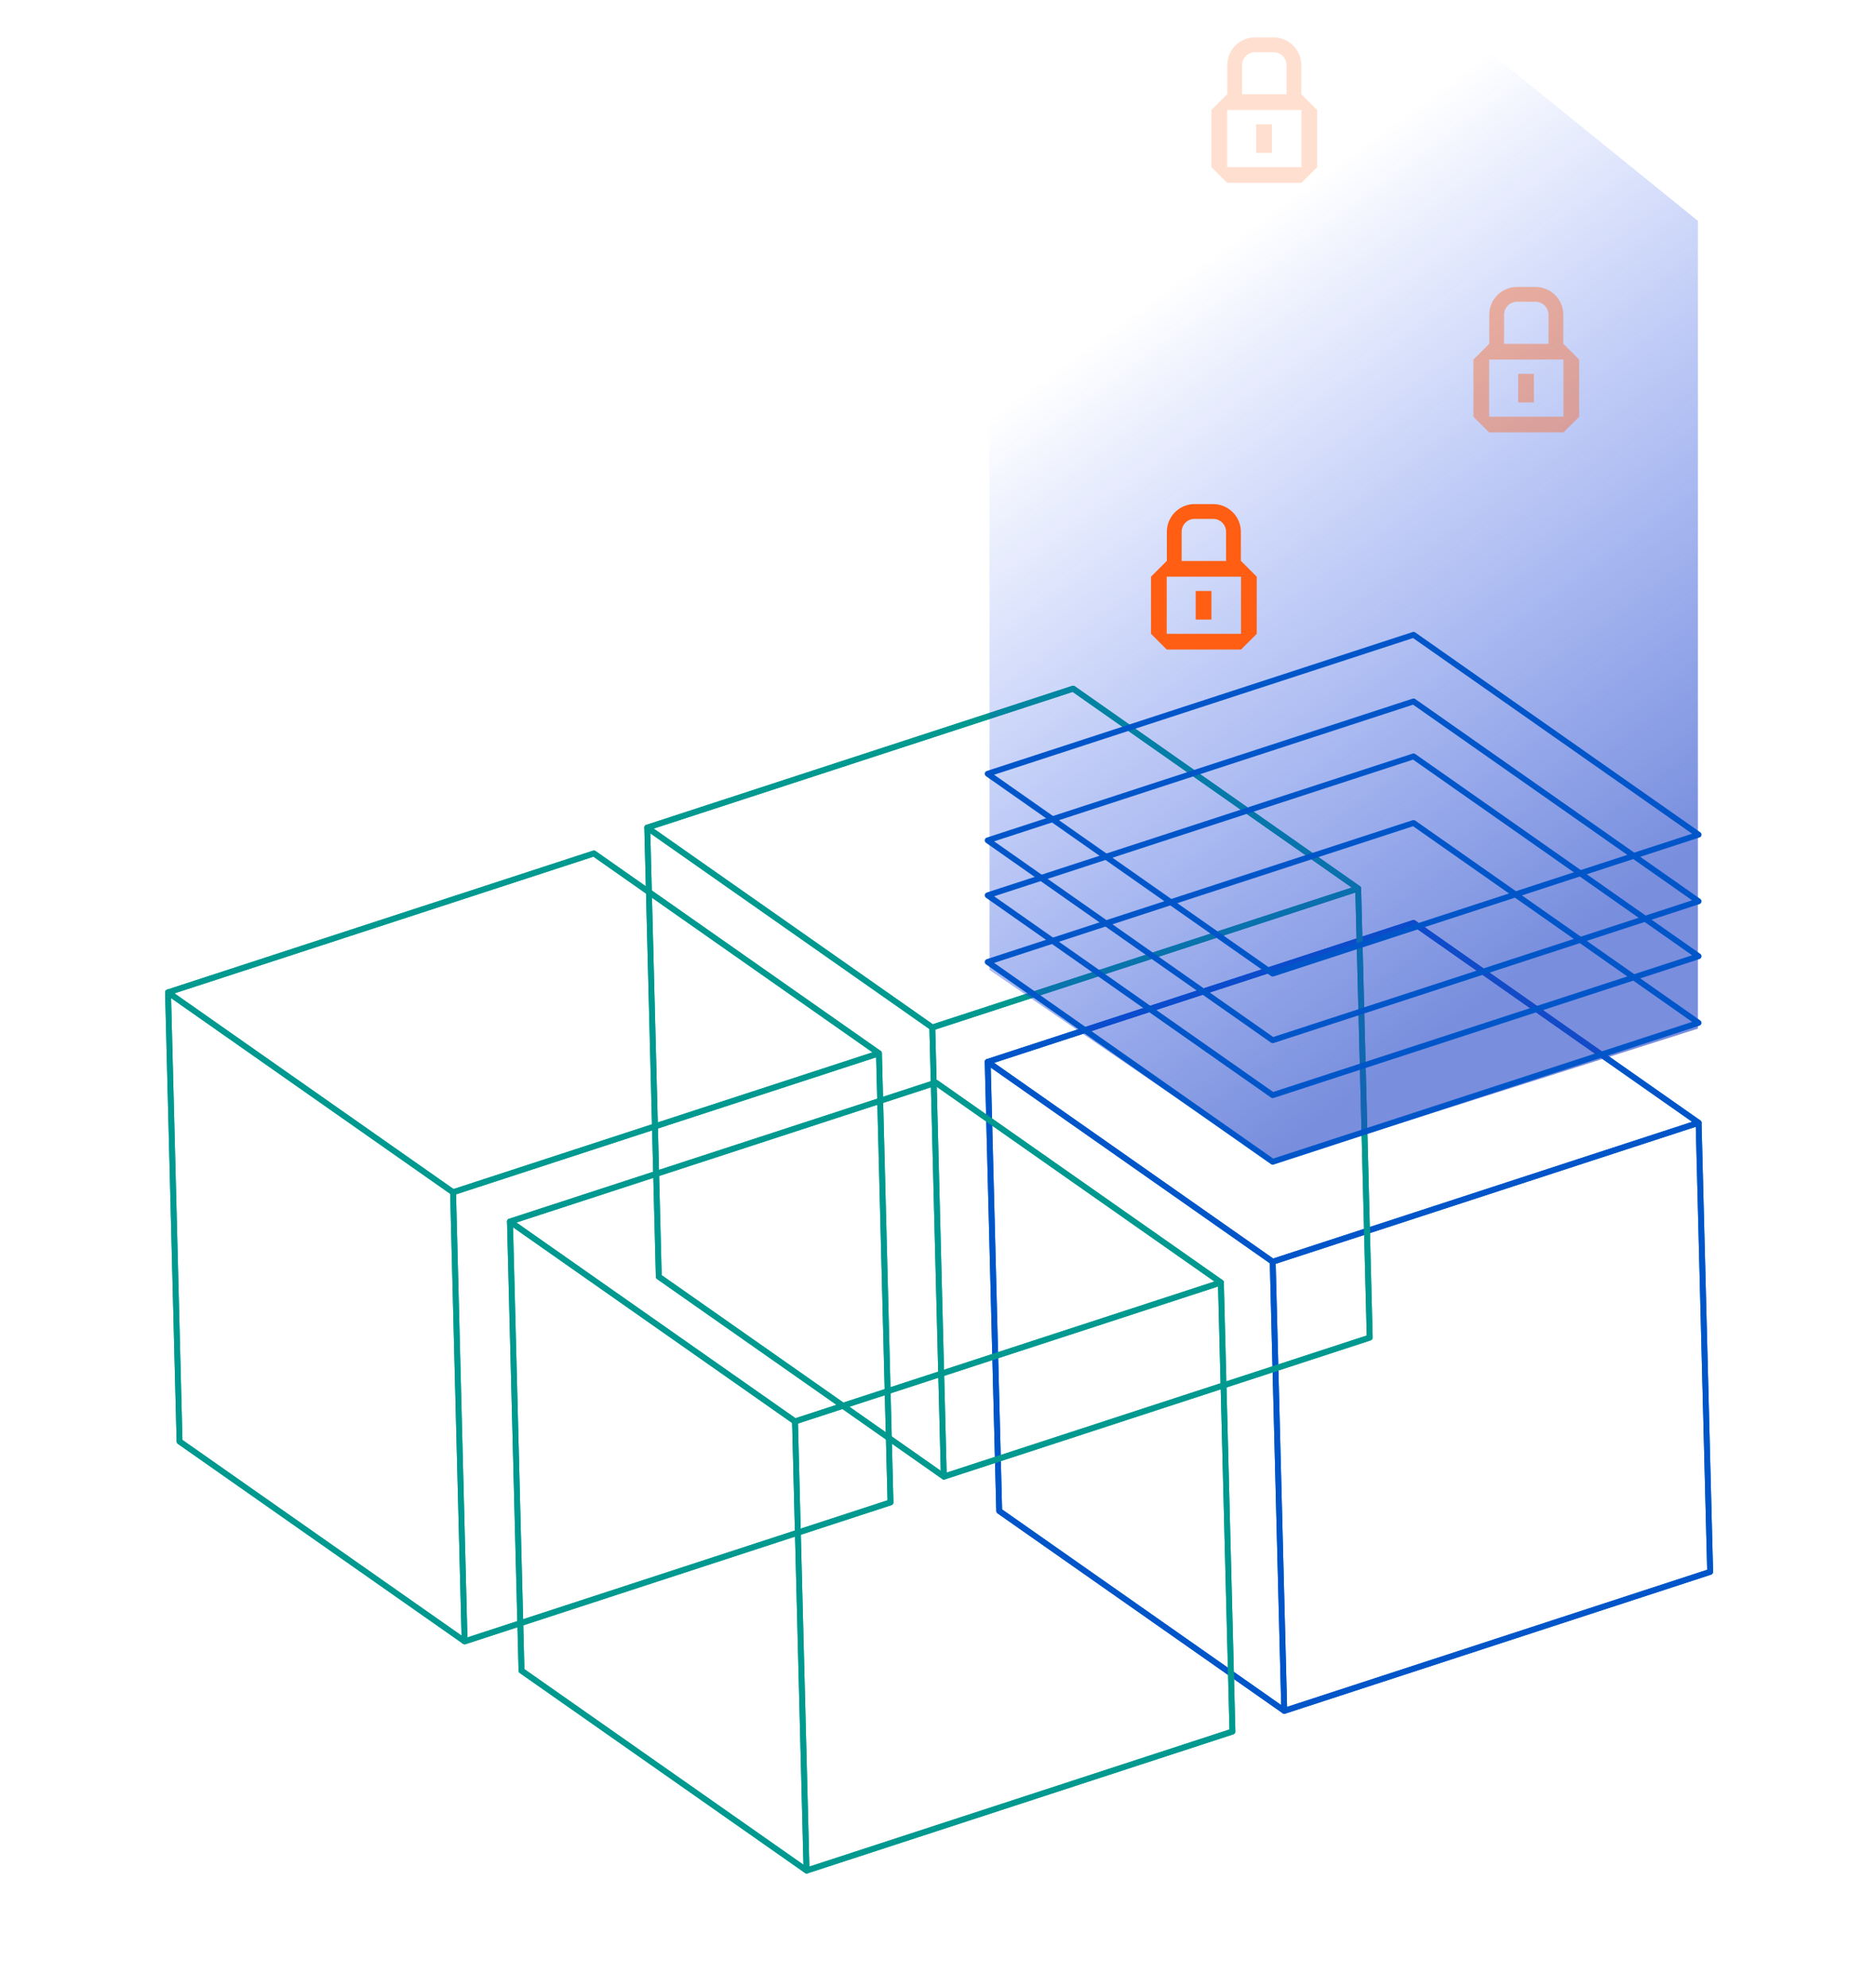 <?xml version="1.0" encoding="UTF-8"?> <svg xmlns="http://www.w3.org/2000/svg" width="321" height="340" viewBox="0 0 321 340" fill="none"> <path d="M290.645 192.125L292.62 268.97L219.744 292.746L217.77 215.901L290.645 192.125Z" stroke="#0056C9" stroke-miterlimit="10" stroke-linejoin="round"></path> <path d="M219.747 292.746L170.973 258.547L168.999 181.702L217.773 215.902L219.747 292.746Z" stroke="#0056C9" stroke-miterlimit="10" stroke-linejoin="round"></path> <path d="M217.771 215.9L168.997 181.701L241.872 157.925L290.646 192.125L217.771 215.9Z" stroke="#0056C9" stroke-miterlimit="10" stroke-linejoin="round"></path> <path d="M290.647 192.124L241.873 157.925L168.998 181.701L170.972 258.546L219.782 292.756L292.622 268.969L290.647 192.124Z" stroke="#0056C9" stroke-miterlimit="10" stroke-linejoin="round"></path> <path d="M232.397 152.041L234.371 228.886L161.496 252.662L159.522 175.817L232.397 152.041Z" stroke="#009990" stroke-miterlimit="10" stroke-linejoin="round"></path> <path d="M161.499 252.662L112.725 218.463L110.751 141.618L159.525 175.818L161.499 252.662Z" stroke="#009990" stroke-miterlimit="10" stroke-linejoin="round"></path> <path d="M159.523 175.816L110.749 141.617L183.624 117.841L232.398 152.041L159.523 175.816Z" stroke="#009990" stroke-miterlimit="10" stroke-linejoin="round"></path> <path d="M232.399 152.04L183.625 117.841L110.75 141.617L112.724 218.462L161.534 252.672L234.374 228.885L232.399 152.04Z" stroke="#009990" stroke-miterlimit="10" stroke-linejoin="round"></path> <path d="M150.396 180.237L152.37 257.081L79.495 280.857L77.52 204.013L150.396 180.237Z" stroke="#009990" stroke-miterlimit="10" stroke-linejoin="round"></path> <path d="M79.498 280.857L30.724 246.658L28.75 169.814L77.524 204.013L79.498 280.857Z" stroke="#009990" stroke-miterlimit="10" stroke-linejoin="round"></path> <path d="M77.522 204.012L28.748 169.813L101.623 146.037L150.397 180.236L77.522 204.012Z" stroke="#009990" stroke-miterlimit="10" stroke-linejoin="round"></path> <path d="M150.398 180.236L101.624 146.036L28.749 169.812L30.723 246.657L79.533 280.868L152.373 257.08L150.398 180.236Z" stroke="#009990" stroke-miterlimit="10" stroke-linejoin="round"></path> <path d="M208.905 219.452L210.88 296.296L138.005 320.072L136.03 243.227L208.905 219.452Z" stroke="#009990" stroke-miterlimit="10" stroke-linejoin="round"></path> <path d="M138.008 320.072L89.234 285.873L87.259 209.028L136.033 243.228L138.008 320.072Z" stroke="#009990" stroke-miterlimit="10" stroke-linejoin="round"></path> <path d="M136.032 243.227L87.258 209.027L160.133 185.252L208.907 219.451L136.032 243.227Z" stroke="#009990" stroke-miterlimit="10" stroke-linejoin="round"></path> <path d="M208.907 219.451L160.133 185.251L87.258 209.027L89.233 285.872L138.043 320.083L210.882 296.295L208.907 219.451Z" stroke="#009990" stroke-miterlimit="10" stroke-linejoin="round"></path> <path d="M169.31 165.968V23.231L243.901 0.045L290.526 37.788V176.012L217.771 199.14L169.31 165.968Z" fill="url(#paint0_linear_897_10122)" fill-opacity="0.6"></path> <path d="M217.771 198.8L168.997 164.601L241.872 140.825L290.646 175.025L217.771 198.8Z" stroke="#0056C9" stroke-miterlimit="10" stroke-linejoin="round"></path> <path d="M217.771 187.403L168.997 153.204L241.872 129.428L290.646 163.627L217.771 187.403Z" stroke="#0056C9" stroke-miterlimit="10" stroke-linejoin="round"></path> <path d="M217.771 178.001L168.997 143.801L241.872 120.026L290.646 154.225L217.771 178.001Z" stroke="#0056C9" stroke-miterlimit="10" stroke-linejoin="round"></path> <path d="M217.771 166.602L168.997 132.403L241.872 108.627L290.646 142.826L217.771 166.602Z" stroke="#0056C9" stroke-miterlimit="10" stroke-linejoin="round"></path> <path fill-rule="evenodd" clip-rule="evenodd" d="M196.946 98.679L199.636 95.99H212.348L215.038 98.679V108.458L212.348 111.147H199.636L196.946 108.458V98.679ZM199.636 98.679V108.458H212.348V98.679H199.636Z" fill="#FF5E13"></path> <path fill-rule="evenodd" clip-rule="evenodd" d="M204.408 88.789C203.184 88.789 202.191 89.782 202.191 91.006V96.16H199.658V91.006C199.658 88.383 201.785 86.256 204.408 86.256H207.575C210.199 86.256 212.326 88.383 212.326 91.006V96.16H209.792V91.006C209.792 89.782 208.8 88.789 207.575 88.789H204.408Z" fill="#FF5E13"></path> <path fill-rule="evenodd" clip-rule="evenodd" d="M204.598 106.015L204.598 101.125L207.287 101.125L207.287 106.015L204.598 106.015Z" fill="#FF5E13"></path> <g opacity="0.4"> <path fill-rule="evenodd" clip-rule="evenodd" d="M252.117 61.528L254.807 58.838H267.519L270.209 61.528V71.307L267.519 73.996H254.807L252.117 71.307V61.528ZM254.807 61.528V71.307H267.519V61.528H254.807Z" fill="#FF5E13"></path> <path fill-rule="evenodd" clip-rule="evenodd" d="M259.579 51.638C258.355 51.638 257.362 52.631 257.362 53.855V59.009H254.829V53.855C254.829 51.231 256.956 49.104 259.579 49.104H262.746C265.37 49.104 267.497 51.231 267.497 53.855V59.009H264.963V53.855C264.963 52.631 263.971 51.638 262.746 51.638H259.579Z" fill="#FF5E13"></path> <path fill-rule="evenodd" clip-rule="evenodd" d="M259.768 68.864L259.768 63.974L262.458 63.974L262.458 68.864L259.768 68.864Z" fill="#FF5E13"></path> </g> <g opacity="0.2"> <path fill-rule="evenodd" clip-rule="evenodd" d="M207.287 18.822L209.976 16.133H222.689L225.379 18.822V28.602L222.689 31.291H209.976L207.287 28.602V18.822ZM209.976 18.822V28.602H222.689V18.822H209.976Z" fill="#FF5E13"></path> <path fill-rule="evenodd" clip-rule="evenodd" d="M214.749 8.933C213.525 8.933 212.532 9.925 212.532 11.15V16.303H209.999V11.15C209.999 8.526 212.126 6.399 214.749 6.399H217.916C220.54 6.399 222.667 8.526 222.667 11.15V16.303H220.133V11.15C220.133 9.925 219.141 8.933 217.916 8.933H214.749Z" fill="#FF5E13"></path> <path fill-rule="evenodd" clip-rule="evenodd" d="M214.938 26.159L214.938 21.269L217.628 21.269L217.628 26.159L214.938 26.159Z" fill="#FF5E13"></path> </g> <defs> <linearGradient id="paint0_linear_897_10122" x1="216.809" y1="199.14" x2="139.373" y2="93.475" gradientUnits="userSpaceOnUse"> <stop stop-color="#1F43C6"></stop> <stop offset="1" stop-color="#0035F1" stop-opacity="0"></stop> </linearGradient> </defs> </svg> 